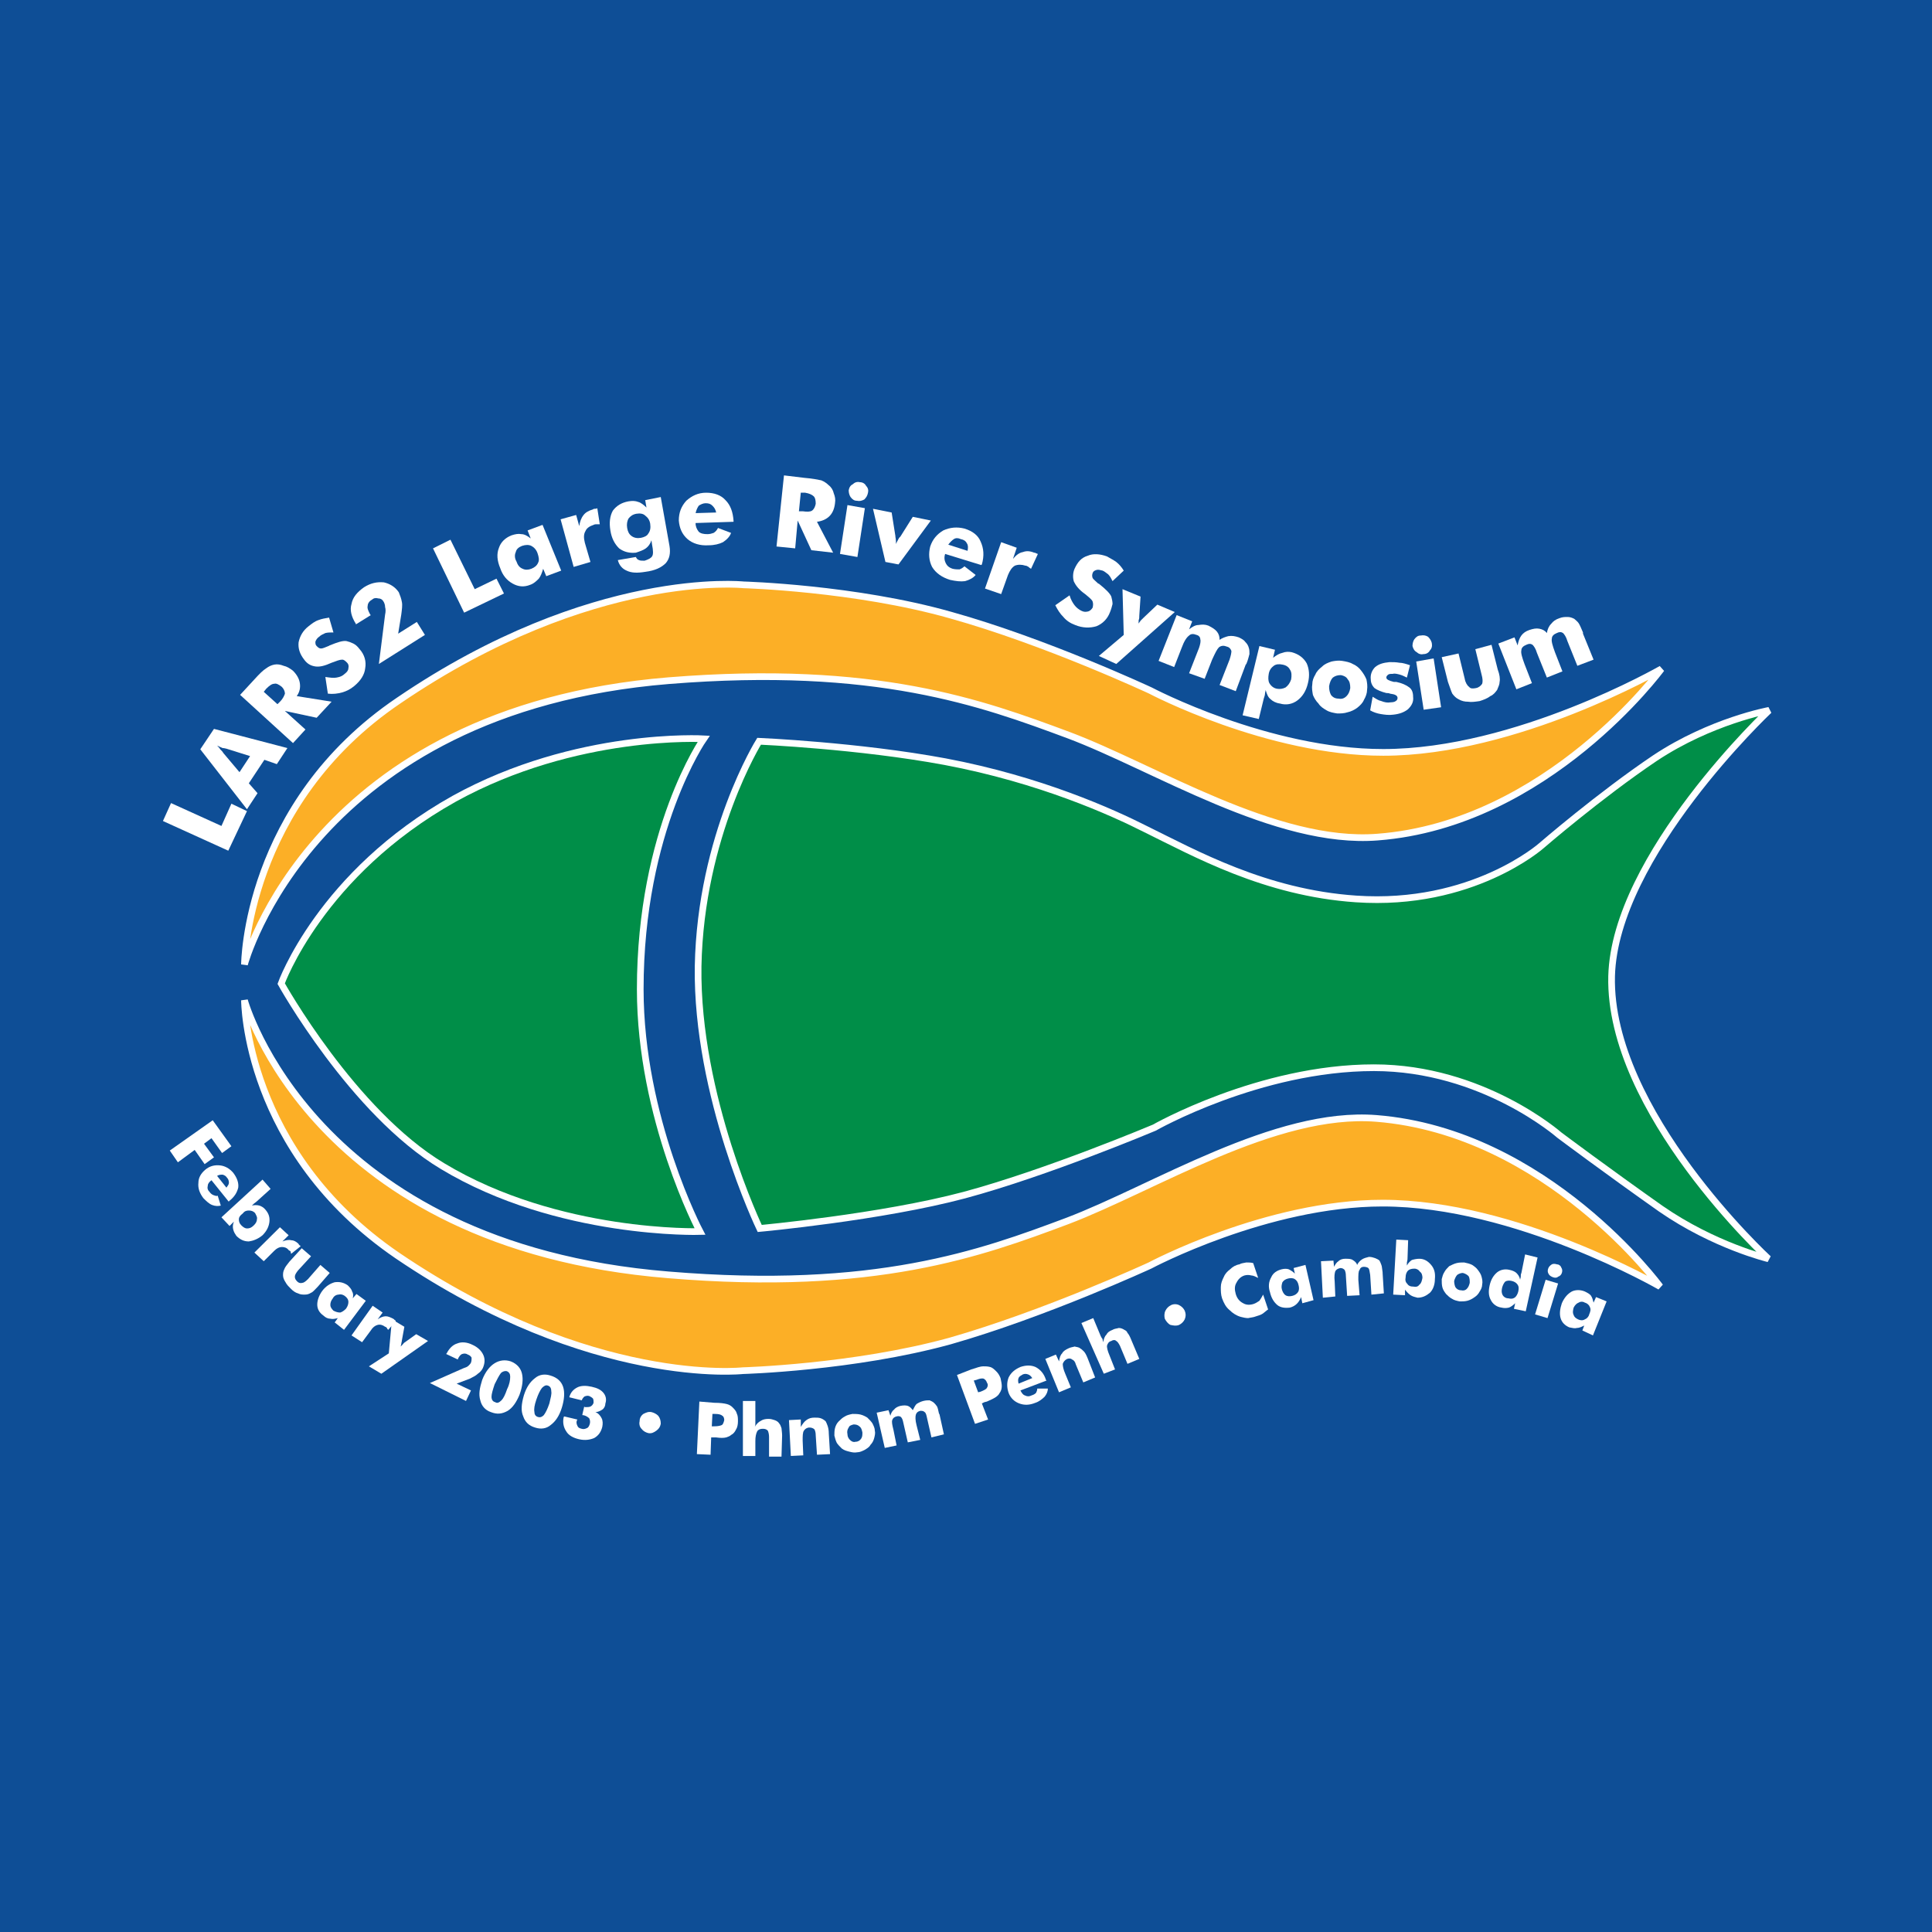 <?xml version="1.0" encoding="utf-8"?>
<!-- Generator: Adobe Illustrator 13.0.0, SVG Export Plug-In . SVG Version: 6.00 Build 14948)  -->
<!DOCTYPE svg PUBLIC "-//W3C//DTD SVG 1.0//EN" "http://www.w3.org/TR/2001/REC-SVG-20010904/DTD/svg10.dtd">
<svg version="1.0" id="Layer_1" xmlns="http://www.w3.org/2000/svg" xmlns:xlink="http://www.w3.org/1999/xlink" x="0px" y="0px"
	 width="192.756px" height="192.756px" viewBox="0 0 192.756 192.756" enable-background="new 0 0 192.756 192.756"
	 xml:space="preserve">
<g>
	<polygon fill-rule="evenodd" clip-rule="evenodd" fill="#0E4E96" points="0,0 192.756,0 192.756,192.756 0,192.756 0,0 	"/>
	
		<path fill-rule="evenodd" clip-rule="evenodd" fill="#FCAF26" stroke="#FFFFFF" stroke-width="0.667" stroke-miterlimit="2.613" d="
		M24.391,99.802c0,0,0,15.051,15.273,25.476c19.37,13.139,34.457,11.474,34.457,11.474s11.051-0.309,20.674-2.961
		c9.499-2.715,19.929-7.526,19.929-7.526s11.673-6.229,23.22-6.229c13.287,0,27.69,8.327,27.69,8.327s-11.3-15.421-28.312-16.778
		c-10.119-0.802-22.226,6.971-30.855,10.24c-8.567,3.207-19.122,7.093-39.796,5.366C31.096,124.29,24.391,99.802,24.391,99.802
		L24.391,99.802z"/>
	
		<path fill-rule="evenodd" clip-rule="evenodd" fill="#FCAF26" stroke="#FFFFFF" stroke-width="0.667" stroke-miterlimit="2.613" d="
		M24.391,96.224c0,0,0.062-15.976,15.397-26.339c19.309-13.139,34.395-11.535,34.395-11.535s11.113,0.309,20.674,3.022
		c9.499,2.652,19.929,7.526,19.929,7.526s11.672,6.168,23.22,6.168c13.286,0,27.752-8.328,27.752-8.328
		s-11.361,15.483-28.311,16.778c-10.182,0.802-22.289-6.971-30.856-10.178c-8.63-3.208-19.184-7.094-39.858-5.429
		C31.158,70.81,24.391,96.224,24.391,96.224L24.391,96.224z"/>
	<path fill-rule="evenodd" clip-rule="evenodd" fill="#008E48" d="M28.054,98.136c0,0,3.911-10.98,17.26-18.444
		c12.168-6.723,24.896-5.983,24.896-5.983s-6.333,9.068-6.333,24.983c0,12.892,5.96,24.18,5.96,24.18s-14.155,0.433-25.703-6.538
		C35.193,110.967,27.992,98.136,28.054,98.136L28.054,98.136z"/>
	<path fill="none" stroke="#FFFFFF" stroke-width="0.667" stroke-miterlimit="2.613" d="M28.054,98.136
		c0,0,3.911-10.98,17.26-18.444c12.168-6.723,24.896-5.983,24.896-5.983s-6.333,9.068-6.333,24.983c0,12.892,5.96,24.18,5.96,24.18
		s-14.155,0.433-25.703-6.538C35.193,110.967,28.054,98.136,28.054,98.136L28.054,98.136z"/>
	
		<path fill-rule="evenodd" clip-rule="evenodd" fill="#008E48" stroke="#FFFFFF" stroke-width="0.667" stroke-miterlimit="2.613" d="
		M75.735,73.956c0,0-5.836,9.376-6.084,22.453c-0.187,12.954,6.146,26.154,6.146,26.154s12.106-1.11,20.426-3.33
		c8.257-2.221,18.936-6.724,18.936-6.724s10.492-5.983,21.916-5.983c10.865,0,18.502,6.724,18.502,6.724s4.78,3.577,10.119,7.34
		c5.34,3.701,10.741,4.997,10.741,4.997s-15.956-14.681-15.646-28.19c0.311-12.028,15.707-26.524,15.707-26.524
		s-5.773,1.049-11.361,4.75c-5.588,3.763-11.361,8.759-11.361,8.759s-6.892,6.106-18.501,5.305
		c-9.064-0.617-16.08-4.565-20.985-6.97c-3.29-1.666-10.492-4.935-19.991-6.724C85.668,74.387,75.735,73.956,75.735,73.956
		L75.735,73.956z"/>
	<polygon fill-rule="evenodd" clip-rule="evenodd" fill="#FFFFFF" points="24.639,80.926 23.087,80.186 22.094,82.406 
		17.064,80.124 16.257,81.913 22.776,84.874 24.639,80.926 	"/>
	<path fill-rule="evenodd" clip-rule="evenodd" fill="#FFFFFF" d="M22.28,75.127c-0.062-0.124-0.186-0.247-0.311-0.37
		c-0.062-0.124-0.186-0.247-0.31-0.37c0.248,0.124,0.435,0.185,0.559,0.247c0.186,0,0.31,0.062,0.373,0.062l2.359,0.74l-1.055,1.604
		L22.28,75.127L22.28,75.127z M25.694,79.137l-0.869-0.987l1.552-2.344l1.242,0.432l1.055-1.604l-7.326-1.912l-1.366,2.036
		l4.657,5.983L25.694,79.137L25.694,79.137z"/>
	<path fill-rule="evenodd" clip-rule="evenodd" fill="#FFFFFF" d="M30.475,72.783l-2.049-1.85l3.167,0.678l1.49-1.604l-3.477-0.555
		c0.31-0.432,0.373-0.864,0.31-1.295c-0.062-0.432-0.31-0.864-0.683-1.234c-0.31-0.247-0.621-0.432-0.931-0.494
		c-0.31-0.123-0.621-0.185-0.931-0.123c-0.31,0.062-0.559,0.185-0.807,0.37c-0.311,0.185-0.683,0.555-1.242,1.172l-1.366,1.48
		l5.277,4.812L30.475,72.783L30.475,72.783z M26.315,69.021l0.249-0.308c0.311-0.309,0.559-0.494,0.807-0.494
		c0.186-0.062,0.435,0.062,0.745,0.309c0.186,0.185,0.311,0.432,0.311,0.679c-0.062,0.185-0.187,0.493-0.497,0.802l-0.249,0.247
		L26.315,69.021L26.315,69.021z"/>
	<path fill-rule="evenodd" clip-rule="evenodd" fill="#FFFFFF" d="M32.71,69.206c0.497,0.062,0.993,0,1.428-0.124
		s0.807-0.309,1.18-0.617c0.683-0.555,1.055-1.172,1.117-1.789c0.124-0.679-0.062-1.357-0.559-1.912
		c-0.187-0.247-0.373-0.432-0.621-0.556c-0.248-0.123-0.435-0.185-0.683-0.247c-0.372-0.062-0.931,0.124-1.676,0.432
		c-0.062,0-0.062,0.062-0.125,0.062c-0.31,0.124-0.559,0.247-0.745,0.247c-0.186,0-0.31-0.123-0.434-0.247
		c-0.125-0.124-0.125-0.247-0.125-0.432c0.062-0.185,0.186-0.37,0.373-0.493c0.186-0.185,0.373-0.247,0.621-0.37
		c0.248-0.062,0.496-0.062,0.807-0.062l-0.434-1.48c-0.373,0.062-0.746,0.123-1.056,0.247c-0.373,0.123-0.683,0.37-0.994,0.617
		c-0.559,0.432-0.869,0.987-0.993,1.604c-0.062,0.617,0.124,1.172,0.559,1.727c0.311,0.432,0.683,0.617,1.118,0.679
		c0.435,0.062,0.931-0.062,1.614-0.37c0.497-0.185,0.807-0.309,1.055-0.309c0.187,0,0.311,0.124,0.497,0.309
		c0.124,0.123,0.186,0.308,0.124,0.555c0,0.185-0.124,0.37-0.373,0.555c-0.186,0.185-0.435,0.308-0.807,0.37
		c-0.311,0.062-0.683,0-1.117-0.062L32.71,69.206L32.71,69.206z"/>
	<path fill-rule="evenodd" clip-rule="evenodd" fill="#FFFFFF" d="M41.588,62.05l-1.863,1.172l0.311-1.912
		c0.062-0.493,0.124-0.925,0.062-1.234c-0.062-0.37-0.187-0.678-0.311-0.987c-0.373-0.555-0.931-0.864-1.49-0.987
		c-0.683-0.062-1.304,0.062-1.986,0.494c-0.683,0.493-1.118,0.987-1.242,1.665c-0.187,0.617,0,1.295,0.434,1.974v0.062l1.49-0.925
		l-0.062-0.062c-0.186-0.37-0.311-0.617-0.248-0.864c0-0.247,0.186-0.493,0.435-0.617c0.187-0.185,0.435-0.185,0.621-0.123
		c0.249,0,0.435,0.123,0.559,0.37c0.062,0.124,0.124,0.309,0.124,0.494c0.062,0.185,0.062,0.493,0,0.74l-0.621,4.935l4.594-2.899
		L41.588,62.05L41.588,62.05z"/>
	<polygon fill-rule="evenodd" clip-rule="evenodd" fill="#FFFFFF" points="50.28,59.213 49.535,57.732 47.362,58.781 44.941,53.846 
		43.202,54.71 46.307,61.125 50.28,59.213 	"/>
	<path fill-rule="evenodd" clip-rule="evenodd" fill="#FFFFFF" d="M53.695,56.128c-0.125,0.309-0.373,0.494-0.683,0.617
		c-0.311,0.124-0.621,0.124-0.869,0c-0.311-0.123-0.497-0.37-0.621-0.74c-0.186-0.309-0.186-0.679-0.062-0.925
		c0.062-0.309,0.311-0.494,0.621-0.617c0.372-0.123,0.683-0.123,0.931,0c0.248,0.124,0.497,0.37,0.621,0.74
		C53.757,55.573,53.819,55.882,53.695,56.128L53.695,56.128L53.695,56.128z M52.639,52.921l0.31,0.802
		c-0.31-0.246-0.621-0.431-0.931-0.431c-0.311-0.062-0.621,0-0.994,0.123c-0.621,0.247-1.055,0.678-1.242,1.233
		c-0.249,0.617-0.186,1.295,0.125,2.036c0.248,0.74,0.683,1.234,1.242,1.542c0.559,0.309,1.117,0.371,1.738,0.124
		c0.372-0.124,0.621-0.37,0.869-0.617c0.186-0.247,0.311-0.555,0.435-0.987l0.311,0.741l1.49-0.556l-1.862-4.564L52.639,52.921
		L52.639,52.921z"/>
	<path fill-rule="evenodd" clip-rule="evenodd" fill="#FFFFFF" d="M58.91,56.067l-0.559-1.912c-0.124-0.494-0.124-0.863,0.062-1.172
		c0.125-0.308,0.435-0.493,0.807-0.616c0.124-0.062,0.186-0.062,0.311-0.062c0.062,0,0.186,0,0.31,0L59.592,50.7
		c-0.062,0.062-0.186,0.062-0.248,0.062s-0.124,0-0.186,0.062c-0.435,0.124-0.745,0.309-0.931,0.555
		c-0.249,0.308-0.373,0.679-0.435,1.11l-0.31-1.11l-1.552,0.432l1.304,4.75L58.91,56.067L58.91,56.067z"/>
	<path fill-rule="evenodd" clip-rule="evenodd" fill="#FFFFFF" d="M64.684,53.229c-0.124,0.247-0.435,0.37-0.745,0.432
		c-0.373,0.062-0.683,0-0.932-0.185c-0.249-0.185-0.373-0.432-0.435-0.802s0-0.678,0.124-0.925c0.187-0.247,0.435-0.432,0.807-0.494
		c0.373-0.062,0.683,0,0.869,0.185c0.249,0.185,0.435,0.432,0.497,0.802C64.932,52.674,64.87,52.982,64.684,53.229L64.684,53.229
		L64.684,53.229z M64.373,49.898l0.125,0.74c-0.249-0.247-0.559-0.494-0.807-0.555c-0.311-0.124-0.621-0.124-0.994-0.062
		c-0.683,0.123-1.18,0.432-1.552,0.925c-0.31,0.555-0.372,1.234-0.248,1.974c0.124,0.802,0.435,1.357,0.869,1.789
		c0.497,0.37,1.056,0.493,1.676,0.432c0.373-0.124,0.745-0.247,0.993-0.432c0.249-0.185,0.435-0.432,0.559-0.802l0.062,0.432
		c0.125,0.617,0.125,0.987,0,1.172c-0.124,0.185-0.373,0.309-0.745,0.432c-0.249,0-0.435,0-0.559-0.062
		c-0.187-0.062-0.249-0.185-0.311-0.309l-1.8,0.309c0.124,0.494,0.435,0.863,0.869,1.048c0.497,0.247,1.118,0.247,1.862,0.124
		c0.994-0.124,1.614-0.432,2.049-0.863c0.373-0.432,0.497-0.987,0.373-1.728l-0.87-4.873L64.373,49.898L64.373,49.898z"/>
	<path fill-rule="evenodd" clip-rule="evenodd" fill="#FFFFFF" d="M69.402,51.194c0.062-0.309,0.187-0.555,0.311-0.74
		c0.186-0.124,0.435-0.247,0.683-0.247c0.31,0,0.497,0.062,0.683,0.247c0.186,0.185,0.31,0.37,0.373,0.679L69.402,51.194
		L69.402,51.194z M73.189,51.996c-0.062-0.926-0.311-1.604-0.808-2.098c-0.434-0.494-1.117-0.74-1.924-0.74
		s-1.428,0.308-1.987,0.802c-0.497,0.555-0.745,1.172-0.745,1.974c0.062,0.74,0.31,1.357,0.869,1.851
		c0.497,0.432,1.241,0.678,2.11,0.617c0.559,0,1.056-0.124,1.428-0.309c0.373-0.247,0.683-0.555,0.807-0.925l-1.304-0.493
		c-0.124,0.247-0.249,0.37-0.435,0.493c-0.187,0.062-0.373,0.124-0.621,0.124c-0.373,0-0.684-0.062-0.87-0.247
		c-0.186-0.247-0.311-0.494-0.311-0.863l3.788-0.124V51.996L73.189,51.996z"/>
	<path fill-rule="evenodd" clip-rule="evenodd" fill="#FFFFFF" d="M79.335,54.71l0.249-2.776l1.366,2.961l2.173,0.247l-1.614-3.084
		c0.497-0.062,0.931-0.247,1.241-0.556c0.311-0.308,0.497-0.74,0.559-1.295c0.062-0.37,0-0.679-0.124-0.987
		c-0.062-0.308-0.249-0.617-0.497-0.802c-0.187-0.185-0.435-0.37-0.745-0.494c-0.311-0.062-0.869-0.185-1.676-0.247l-2.049-0.247
		l-0.745,7.094L79.335,54.71L79.335,54.71z M79.894,49.158h0.435c0.373,0.062,0.683,0.185,0.869,0.37
		c0.124,0.123,0.187,0.37,0.187,0.74c-0.062,0.308-0.187,0.555-0.373,0.679c-0.186,0.123-0.497,0.123-0.931,0.062h-0.373
		L79.894,49.158L79.894,49.158z"/>
	<path fill-rule="evenodd" clip-rule="evenodd" fill="#FFFFFF" d="M84.861,49.59c0.186,0.247,0.373,0.37,0.621,0.37
		c0.311,0.062,0.497,0,0.745-0.123c0.186-0.186,0.311-0.371,0.373-0.679c0.062-0.247,0-0.494-0.187-0.679
		c-0.124-0.247-0.372-0.37-0.621-0.37c-0.249-0.062-0.497,0-0.683,0.185c-0.249,0.124-0.373,0.309-0.435,0.617
		C84.675,49.158,84.737,49.405,84.861,49.59L84.861,49.59L84.861,49.59z M85.544,55.573l0.745-4.873l-1.738-0.308l-0.745,4.873
		L85.544,55.573L85.544,55.573z"/>
	<path fill-rule="evenodd" clip-rule="evenodd" fill="#FFFFFF" d="M89.642,56.313l3.229-4.379l-1.801-0.37l-1.241,1.974
		c-0.062,0.062-0.062,0.062-0.125,0.123c-0.124,0.247-0.248,0.432-0.31,0.617c0-0.185,0-0.432-0.062-0.74c0-0.062,0-0.062,0-0.062
		l-0.372-2.344l-1.862-0.371l1.241,5.305L89.642,56.313L89.642,56.313z"/>
	<path fill-rule="evenodd" clip-rule="evenodd" fill="#FFFFFF" d="M94.608,54.34c0.187-0.247,0.373-0.432,0.559-0.555
		c0.186-0.124,0.434-0.124,0.683,0c0.311,0.062,0.497,0.185,0.621,0.432c0.125,0.185,0.125,0.432,0.062,0.74L94.608,54.34
		L94.608,54.34z M97.961,56.313c0.248-0.863,0.187-1.604-0.124-2.282c-0.248-0.617-0.807-1.049-1.614-1.295
		c-0.745-0.185-1.428-0.124-2.111,0.185c-0.621,0.371-1.056,0.864-1.304,1.604c-0.187,0.74-0.125,1.418,0.186,2.036
		c0.373,0.617,0.994,1.048,1.801,1.295c0.559,0.124,1.055,0.185,1.49,0.124c0.434-0.124,0.807-0.308,1.055-0.617l-1.117-0.864
		c-0.124,0.124-0.311,0.247-0.497,0.309c-0.187,0-0.435,0-0.683-0.062c-0.373-0.123-0.559-0.308-0.683-0.555
		c-0.124-0.247-0.187-0.556-0.062-0.925l3.601,1.11L97.961,56.313L97.961,56.313z"/>
	<path fill-rule="evenodd" clip-rule="evenodd" fill="#FFFFFF" d="M99.886,59.274l0.683-1.912c0.187-0.432,0.373-0.74,0.684-0.925
		c0.31-0.124,0.683-0.124,1.056,0c0.123,0,0.186,0.062,0.31,0.124c0.062,0.062,0.124,0.123,0.249,0.185l0.683-1.48
		c-0.062,0-0.124-0.062-0.187-0.062c-0.062-0.062-0.124-0.062-0.187-0.062c-0.435-0.185-0.807-0.185-1.117-0.062
		c-0.372,0.062-0.683,0.308-0.993,0.678l0.373-1.11l-1.553-0.555l-1.614,4.626L99.886,59.274L99.886,59.274z"/>
	<path fill-rule="evenodd" clip-rule="evenodd" fill="#FFFFFF" d="M105.287,60.385c0.248,0.493,0.497,0.864,0.807,1.172
		c0.311,0.37,0.684,0.617,1.18,0.802c0.745,0.308,1.49,0.308,2.111,0.123c0.621-0.247,1.117-0.74,1.365-1.418
		c0.125-0.308,0.187-0.555,0.249-0.802c0-0.247-0.062-0.493-0.124-0.74c-0.125-0.309-0.559-0.741-1.18-1.234
		c-0.062-0.062-0.062-0.062-0.124-0.062c-0.249-0.247-0.497-0.432-0.559-0.555c-0.062-0.185-0.062-0.309,0-0.494
		c0.062-0.185,0.186-0.247,0.372-0.309s0.372,0,0.621,0.062c0.186,0.062,0.372,0.247,0.559,0.371
		c0.186,0.185,0.311,0.432,0.435,0.678l1.117-1.049c-0.186-0.308-0.435-0.617-0.745-0.863c-0.248-0.185-0.621-0.37-0.931-0.555
		c-0.684-0.247-1.366-0.309-1.925-0.062c-0.621,0.185-0.993,0.617-1.304,1.295c-0.187,0.432-0.187,0.926-0.062,1.295
		c0.186,0.371,0.496,0.802,1.117,1.234c0.372,0.309,0.683,0.555,0.745,0.74c0.062,0.185,0.062,0.37,0,0.617
		c-0.125,0.185-0.249,0.308-0.435,0.37c-0.249,0.062-0.436,0.062-0.684-0.062c-0.248-0.123-0.496-0.308-0.683-0.555
		c-0.187-0.247-0.373-0.555-0.497-0.987L105.287,60.385L105.287,60.385z"/>
	<path fill-rule="evenodd" clip-rule="evenodd" fill="#FFFFFF" d="M111.371,66.245l5.836-5.181l-1.738-0.74l-1.365,1.295
		c-0.124,0.123-0.249,0.247-0.311,0.308c-0.062,0.124-0.187,0.247-0.249,0.309c0.062-0.062,0.062-0.185,0.062-0.37
		c0.062-0.124,0.062-0.247,0.062-0.432l0.125-1.912l-1.801-0.741l0.124,4.565l-2.483,2.097L111.371,66.245L111.371,66.245z"/>
	<path fill-rule="evenodd" clip-rule="evenodd" fill="#FFFFFF" d="M123.292,68.959l0.993-2.652l0.062-0.062
		c0.187-0.432,0.249-0.802,0.311-0.987c0-0.247,0-0.432-0.062-0.617c-0.062-0.247-0.187-0.432-0.373-0.617
		c-0.124-0.185-0.372-0.308-0.62-0.432c-0.373-0.123-0.684-0.185-1.056-0.123c-0.248,0.062-0.621,0.185-0.869,0.37
		c0-0.309-0.062-0.555-0.248-0.802c-0.187-0.247-0.497-0.432-0.87-0.617c-0.311-0.124-0.621-0.124-0.993-0.062
		c-0.311,0-0.621,0.185-0.931,0.432l0.31-0.802l-1.552-0.617l-1.801,4.565l1.553,0.617l0.745-1.912
		c0.248-0.679,0.496-1.049,0.745-1.234c0.186-0.185,0.435-0.185,0.744-0.062c0.249,0.062,0.373,0.247,0.373,0.432
		c0.062,0.185,0,0.494-0.124,0.864l-0.993,2.529l1.552,0.555l0.745-1.912c0.311-0.679,0.497-1.048,0.683-1.233
		c0.248-0.185,0.497-0.185,0.807-0.062c0.249,0.062,0.373,0.247,0.436,0.432c0,0.185-0.062,0.493-0.187,0.863l-0.993,2.529
		L123.292,68.959L123.292,68.959z"/>
	<path fill-rule="evenodd" clip-rule="evenodd" fill="#FFFFFF" d="M127.079,66.43c0.248-0.185,0.559-0.185,0.869-0.123
		c0.372,0.062,0.621,0.247,0.745,0.494c0.186,0.247,0.186,0.617,0.124,0.987c-0.124,0.37-0.311,0.617-0.559,0.802
		c-0.248,0.124-0.56,0.185-0.869,0.124c-0.311-0.062-0.56-0.247-0.745-0.555c-0.124-0.247-0.124-0.555-0.062-0.925
		C126.645,66.862,126.83,66.615,127.079,66.43L127.079,66.43L127.079,66.43z M125.589,71.735l0.497-2.036
		c0.062-0.185,0.124-0.37,0.124-0.493c0-0.124,0.062-0.247,0.062-0.371c0.125,0.432,0.249,0.74,0.497,0.925
		c0.187,0.185,0.496,0.37,0.931,0.432c0.621,0.185,1.242,0.062,1.739-0.309c0.496-0.37,0.869-0.925,1.055-1.727
		c0.187-0.74,0.125-1.419-0.124-1.974c-0.311-0.555-0.807-0.925-1.49-1.11c-0.31-0.062-0.62-0.062-0.931,0.062
		c-0.311,0.062-0.621,0.247-0.932,0.494l0.187-0.802l-1.553-0.37l-1.676,6.909L125.589,71.735L125.589,71.735z"/>
	<path fill-rule="evenodd" clip-rule="evenodd" fill="#FFFFFF" d="M134.343,69.453c-0.248,0.247-0.497,0.308-0.808,0.247
		c-0.31,0-0.559-0.124-0.744-0.37c-0.125-0.247-0.187-0.494-0.187-0.864c0.062-0.37,0.187-0.678,0.372-0.863
		c0.249-0.185,0.497-0.247,0.808-0.247c0.311,0.062,0.559,0.185,0.683,0.432c0.187,0.185,0.249,0.493,0.249,0.863
		C134.653,69.021,134.529,69.268,134.343,69.453L134.343,69.453L134.343,69.453z M136.33,67.787
		c-0.125-0.309-0.311-0.617-0.56-0.925c-0.187-0.247-0.496-0.494-0.807-0.617c-0.311-0.185-0.684-0.247-1.056-0.308
		c-0.373-0.062-0.745,0-1.056,0.062c-0.372,0.124-0.683,0.247-0.931,0.494c-0.311,0.247-0.56,0.494-0.684,0.802
		c-0.187,0.309-0.31,0.617-0.31,0.987c-0.062,0.37,0,0.679,0.062,1.049c0.124,0.309,0.311,0.617,0.559,0.864
		c0.187,0.308,0.497,0.493,0.808,0.678c0.31,0.185,0.683,0.247,1.055,0.309c0.373,0,0.684,0,1.056-0.124
		c0.311-0.062,0.684-0.247,0.932-0.432c0.311-0.247,0.559-0.494,0.683-0.802c0.187-0.309,0.311-0.678,0.311-0.987
		C136.453,68.465,136.392,68.096,136.33,67.787L136.33,67.787L136.33,67.787z"/>
	<path fill-rule="evenodd" clip-rule="evenodd" fill="#FFFFFF" d="M137.758,71.241c0.372,0.062,0.807,0.124,1.241,0.062
		c0.621-0.062,1.118-0.247,1.49-0.555c0.372-0.37,0.559-0.74,0.497-1.234c0-0.432-0.125-0.74-0.373-0.925
		c-0.311-0.247-0.745-0.432-1.304-0.555c-0.062,0-0.187,0-0.248,0c-0.497-0.124-0.745-0.247-0.745-0.432
		c0-0.124,0.062-0.185,0.124-0.247c0.124-0.123,0.248-0.123,0.497-0.123c0.186-0.062,0.434,0,0.683,0.062
		c0.248,0.062,0.497,0.185,0.745,0.309l0.311-1.234c-0.373-0.124-0.745-0.247-1.056-0.247c-0.311-0.062-0.683-0.062-0.993-0.062
		c-0.621,0.062-1.056,0.185-1.428,0.493c-0.311,0.309-0.497,0.74-0.436,1.234c0,0.309,0.125,0.617,0.373,0.863
		c0.248,0.185,0.683,0.37,1.18,0.494c0.124,0,0.248,0,0.372,0.062c0.497,0.062,0.745,0.185,0.745,0.432
		c0,0.123-0.062,0.247-0.187,0.308c-0.062,0.062-0.248,0.124-0.496,0.124c-0.311,0.062-0.621,0-0.932-0.124
		c-0.311-0.062-0.559-0.247-0.869-0.432l-0.248,1.357C137.013,71.056,137.385,71.18,137.758,71.241L137.758,71.241L137.758,71.241z"
		/>
	<path fill-rule="evenodd" clip-rule="evenodd" fill="#FFFFFF" d="M141.358,65.073c0.187,0.185,0.435,0.247,0.683,0.185
		c0.248,0,0.497-0.124,0.621-0.37c0.187-0.185,0.248-0.432,0.187-0.74c-0.062-0.247-0.187-0.432-0.373-0.617
		c-0.187-0.124-0.435-0.185-0.744-0.124c-0.249,0-0.436,0.124-0.621,0.37c-0.124,0.185-0.187,0.432-0.187,0.679
		C140.986,64.703,141.11,64.95,141.358,65.073L141.358,65.073L141.358,65.073z M143.779,70.563l-0.745-4.873l-1.738,0.308
		l0.745,4.812L143.779,70.563L143.779,70.563z"/>
	<path fill-rule="evenodd" clip-rule="evenodd" fill="#FFFFFF" d="M147.194,64.765l0.621,2.529c0.124,0.432,0.124,0.741,0.062,0.925
		c-0.124,0.185-0.311,0.37-0.62,0.432c-0.311,0.062-0.56,0.062-0.684-0.123c-0.186-0.124-0.372-0.432-0.435-0.802l-0.62-2.529
		l-1.677,0.37l0.621,2.468c0.186,0.493,0.311,0.925,0.435,1.172c0.186,0.247,0.372,0.432,0.621,0.555
		c0.31,0.185,0.62,0.247,0.931,0.247c0.373,0.062,0.745,0,1.18-0.062c0.372-0.123,0.745-0.247,1.056-0.493
		c0.311-0.124,0.497-0.37,0.683-0.617c0.124-0.308,0.248-0.555,0.248-0.801c0.062-0.309,0-0.741-0.186-1.234l-0.621-2.468
		L147.194,64.765L147.194,64.765z"/>
	<path fill-rule="evenodd" clip-rule="evenodd" fill="#FFFFFF" d="M158.99,65.813l-1.055-2.591v-0.124
		c-0.187-0.432-0.311-0.74-0.435-0.925c-0.125-0.186-0.311-0.309-0.436-0.432c-0.248-0.123-0.434-0.185-0.683-0.185
		c-0.248,0-0.496,0-0.807,0.124c-0.373,0.123-0.621,0.308-0.808,0.555c-0.248,0.247-0.372,0.555-0.435,0.925
		c-0.187-0.247-0.435-0.37-0.745-0.432c-0.311-0.062-0.621,0-0.993,0.123c-0.372,0.124-0.621,0.309-0.807,0.555
		c-0.187,0.247-0.311,0.617-0.373,0.987l-0.311-0.802l-1.614,0.617l1.801,4.565l1.552-0.617l-0.744-1.913
		c-0.249-0.678-0.373-1.11-0.311-1.357c0-0.247,0.186-0.432,0.496-0.555c0.248-0.124,0.435-0.124,0.621,0
		c0.124,0.124,0.311,0.37,0.435,0.802l0.993,2.468l1.553-0.617l-0.746-1.913c-0.248-0.678-0.372-1.11-0.31-1.357
		c0-0.247,0.187-0.432,0.496-0.555c0.249-0.124,0.435-0.124,0.621,0c0.124,0.124,0.311,0.37,0.435,0.802l0.993,2.467L158.99,65.813
		L158.99,65.813z"/>
	<polygon fill-rule="evenodd" clip-rule="evenodd" fill="#FFFFFF" points="17.748,115.963 19.424,114.729 20.417,116.147 
		21.349,115.469 20.355,114.112 21.1,113.557 22.156,115.037 23.087,114.359 21.224,111.769 16.94,114.791 17.748,115.963 	"/>
	<path fill-rule="evenodd" clip-rule="evenodd" fill="#FFFFFF" d="M21.659,117.319c0.186-0.123,0.372-0.123,0.559-0.123
		c0.186,0.062,0.31,0.123,0.435,0.309c0.124,0.123,0.186,0.309,0.186,0.494c0,0.185-0.124,0.308-0.248,0.493L21.659,117.319
		L21.659,117.319z M22.838,119.849c0.559-0.432,0.807-0.863,0.931-1.356c0.062-0.493-0.124-0.987-0.496-1.48
		c-0.373-0.433-0.808-0.679-1.304-0.74c-0.559-0.062-1.056,0.062-1.49,0.432c-0.435,0.37-0.683,0.802-0.683,1.296
		c-0.062,0.555,0.124,1.048,0.497,1.541c0.311,0.309,0.559,0.556,0.869,0.679c0.311,0.124,0.621,0.124,0.869,0.062l-0.31-0.987
		c-0.125,0.062-0.249,0-0.435-0.062c-0.125-0.062-0.249-0.123-0.373-0.309c-0.186-0.186-0.248-0.37-0.186-0.617
		c0-0.185,0.124-0.37,0.373-0.555l1.738,2.158V119.849L22.838,119.849z"/>
	<path fill-rule="evenodd" clip-rule="evenodd" fill="#FFFFFF" d="M24.825,120.774c0.249,0,0.435,0.062,0.621,0.246
		c0.125,0.247,0.249,0.432,0.187,0.617c0,0.247-0.124,0.432-0.311,0.617c-0.248,0.246-0.435,0.308-0.683,0.308
		c-0.187,0-0.373-0.123-0.559-0.308c-0.186-0.186-0.249-0.37-0.249-0.617c0-0.186,0.125-0.37,0.373-0.555
		C24.391,120.836,24.577,120.774,24.825,120.774L24.825,120.774L24.825,120.774z M22.094,121.452l0.807,0.864l0.435-0.432
		c-0.125,0.309-0.125,0.555-0.062,0.802c0.062,0.247,0.186,0.432,0.31,0.617c0.373,0.369,0.745,0.555,1.242,0.555
		c0.435-0.062,0.931-0.247,1.366-0.617c0.434-0.432,0.621-0.863,0.683-1.295c0.062-0.494-0.062-0.863-0.373-1.233
		c-0.187-0.247-0.435-0.37-0.621-0.432c-0.249-0.062-0.497-0.062-0.745,0c0.062-0.062,0.124-0.124,0.186-0.186
		s0.187-0.123,0.311-0.247l1.366-1.233l-0.807-0.926L22.094,121.452L22.094,121.452z"/>
	<path fill-rule="evenodd" clip-rule="evenodd" fill="#FFFFFF" d="M26.315,125.832l1.056-1.049c0.249-0.246,0.497-0.369,0.745-0.369
		s0.497,0.062,0.683,0.308c0.062,0.062,0.124,0.062,0.186,0.124c0,0.062,0.062,0.185,0.062,0.246l0.931-0.74
		c0-0.062-0.062-0.123-0.125-0.123c0-0.062-0.062-0.062-0.062-0.123c-0.249-0.247-0.497-0.37-0.745-0.37
		c-0.249-0.062-0.559,0-0.87,0.123l0.621-0.617l-0.869-0.802l-2.546,2.529L26.315,125.832L26.315,125.832z"/>
	<path fill-rule="evenodd" clip-rule="evenodd" fill="#FFFFFF" d="M31.965,126.202l-1.242,1.419c-0.248,0.247-0.435,0.37-0.559,0.37
		c-0.186,0.062-0.373,0-0.497-0.123c-0.187-0.186-0.249-0.309-0.249-0.494c0-0.185,0.124-0.37,0.311-0.616l1.304-1.419l-0.932-0.802
		l-1.241,1.356c-0.249,0.309-0.435,0.556-0.497,0.741c-0.125,0.246-0.125,0.432-0.125,0.616c0,0.247,0.125,0.493,0.249,0.679
		c0.124,0.247,0.311,0.432,0.559,0.679c0.186,0.185,0.434,0.37,0.683,0.432c0.249,0.123,0.435,0.123,0.683,0.123
		c0.249,0,0.435-0.062,0.621-0.185c0.186-0.062,0.373-0.309,0.683-0.617l1.18-1.357L31.965,126.202L31.965,126.202z"/>
	<path fill-rule="evenodd" clip-rule="evenodd" fill="#FFFFFF" d="M33.952,130.952c-0.249,0-0.435-0.062-0.683-0.185
		c-0.186-0.186-0.311-0.37-0.311-0.556c0-0.247,0.062-0.432,0.249-0.679c0.125-0.246,0.373-0.37,0.559-0.37
		c0.248-0.062,0.435,0,0.621,0.124c0.249,0.185,0.373,0.37,0.373,0.616c0,0.186-0.062,0.432-0.249,0.679
		C34.324,130.768,34.138,130.891,33.952,130.952L33.952,130.952L33.952,130.952z M35.566,129.102l-0.373,0.432
		c0.062-0.246,0.062-0.493-0.062-0.679c-0.062-0.246-0.249-0.432-0.435-0.616c-0.435-0.309-0.869-0.37-1.304-0.309
		c-0.435,0.123-0.869,0.37-1.242,0.863c-0.311,0.432-0.497,0.926-0.497,1.357s0.187,0.802,0.621,1.11
		c0.187,0.185,0.435,0.309,0.683,0.309c0.249,0.062,0.497,0,0.745-0.062l-0.31,0.432l0.931,0.74l2.173-2.899L35.566,129.102
		L35.566,129.102z"/>
	<path fill-rule="evenodd" clip-rule="evenodd" fill="#FFFFFF" d="M36.125,133.913l0.869-1.172c0.187-0.309,0.435-0.494,0.683-0.556
		s0.497,0,0.745,0.186c0.062,0,0.125,0.062,0.187,0.123c0,0.062,0.062,0.124,0.124,0.186l0.745-0.864
		c0-0.062-0.062-0.123-0.124-0.123c0-0.062-0.062-0.062-0.124-0.123c-0.249-0.124-0.497-0.247-0.745-0.247
		c-0.248,0-0.559,0.123-0.807,0.309l0.497-0.679l-0.994-0.679l-2.111,2.961L36.125,133.913L36.125,133.913z"/>
	<path fill-rule="evenodd" clip-rule="evenodd" fill="#FFFFFF" d="M38.049,137.059l4.656-3.269l-1.18-0.679l-1.118,0.802
		c-0.124,0.062-0.186,0.185-0.248,0.247c-0.062,0.062-0.124,0.123-0.187,0.185c0-0.062,0.062-0.185,0.062-0.247
		c0-0.123,0.062-0.246,0.062-0.369l0.248-1.357l-1.241-0.74l-0.311,3.393l-1.987,1.295L38.049,137.059L38.049,137.059z"/>
	<path fill-rule="evenodd" clip-rule="evenodd" fill="#FFFFFF" d="M46.989,138.725l-1.428-0.679l1.304-0.493
		c0.373-0.186,0.621-0.309,0.807-0.494c0.186-0.123,0.373-0.308,0.497-0.555c0.187-0.432,0.249-0.863,0.062-1.296
		c-0.187-0.431-0.559-0.802-1.118-1.048c-0.497-0.247-1.056-0.309-1.49-0.124c-0.435,0.124-0.807,0.494-1.055,0.987l-0.062,0.062
		l1.179,0.556v-0.062c0.125-0.246,0.249-0.432,0.435-0.493c0.187-0.062,0.373-0.062,0.559,0.062
		c0.187,0.062,0.311,0.186,0.373,0.309c0,0.186,0,0.309-0.062,0.493c-0.062,0.124-0.124,0.186-0.248,0.309
		c-0.125,0.124-0.311,0.186-0.497,0.247l-3.353,1.48l3.602,1.789L46.989,138.725L46.989,138.725z"/>
	<path fill-rule="evenodd" clip-rule="evenodd" fill="#FFFFFF" d="M52.081,137.059c-0.125-0.555-0.497-0.986-1.118-1.233
		c-0.559-0.185-1.118-0.123-1.614,0.186c-0.497,0.308-0.932,0.863-1.242,1.665c-0.249,0.802-0.373,1.419-0.186,2.035
		c0.124,0.556,0.497,0.987,1.055,1.173c0.621,0.247,1.118,0.185,1.676-0.124c0.497-0.309,0.869-0.863,1.18-1.604
		C52.143,138.293,52.205,137.614,52.081,137.059L52.081,137.059L52.081,137.059z M49.97,136.997
		c0.186-0.185,0.434-0.246,0.621-0.185c0.249,0.123,0.311,0.308,0.311,0.555c0,0.309-0.062,0.74-0.311,1.234
		c-0.187,0.555-0.373,0.925-0.559,1.109c-0.249,0.247-0.435,0.309-0.621,0.186c-0.248-0.062-0.372-0.247-0.372-0.556
		c0-0.246,0.124-0.678,0.311-1.233C49.597,137.614,49.783,137.244,49.97,136.997L49.97,136.997L49.97,136.997z"/>
	<path fill-rule="evenodd" clip-rule="evenodd" fill="#FFFFFF" d="M56.178,138.354c-0.187-0.556-0.621-0.926-1.242-1.11
		c-0.559-0.186-1.118-0.124-1.552,0.247c-0.497,0.37-0.869,0.925-1.118,1.727c-0.248,0.864-0.311,1.542-0.062,2.098
		c0.186,0.555,0.559,0.926,1.18,1.11c0.559,0.185,1.118,0.123,1.552-0.247c0.497-0.37,0.869-0.925,1.117-1.728
		C56.302,139.649,56.364,138.909,56.178,138.354L56.178,138.354L56.178,138.354z M54.067,138.478
		c0.186-0.185,0.372-0.309,0.559-0.247c0.248,0.062,0.373,0.247,0.373,0.556c0.062,0.309-0.062,0.679-0.187,1.233
		c-0.186,0.556-0.373,0.926-0.559,1.173c-0.186,0.185-0.373,0.246-0.559,0.185c-0.249-0.062-0.373-0.246-0.373-0.493
		c-0.062-0.309,0-0.679,0.186-1.234C53.695,139.095,53.881,138.725,54.067,138.478L54.067,138.478L54.067,138.478z"/>
	<path fill-rule="evenodd" clip-rule="evenodd" fill="#FFFFFF" d="M56.24,141.377c-0.125,0.555,0,1.049,0.248,1.419
		c0.248,0.432,0.745,0.678,1.304,0.802c0.559,0.123,1.056,0.062,1.49-0.124c0.435-0.246,0.683-0.616,0.807-1.11
		c0.062-0.308,0.062-0.616-0.062-0.863c-0.124-0.246-0.311-0.493-0.621-0.616c0.249,0,0.497-0.124,0.683-0.247
		s0.311-0.37,0.311-0.617c0.124-0.37,0.062-0.74-0.187-1.048c-0.248-0.309-0.621-0.494-1.18-0.617
		c-0.558-0.124-1.055-0.124-1.427,0.062c-0.373,0.186-0.684,0.493-0.808,0.987l1.242,0.308c0.062-0.185,0.187-0.308,0.249-0.37
		c0.124-0.062,0.311-0.123,0.497-0.062c0.124,0.062,0.248,0.124,0.373,0.247c0.062,0.123,0.062,0.247,0.062,0.432
		c-0.062,0.186-0.187,0.309-0.311,0.37s-0.31,0.062-0.559,0.062l-0.062-0.062l-0.187,0.803c0,0.062,0,0.062,0.062,0.062
		c0,0,0,0,0.062,0c0.249,0.062,0.434,0.185,0.559,0.308c0.062,0.124,0.124,0.309,0.062,0.556c-0.062,0.186-0.125,0.37-0.31,0.432
		c-0.125,0.062-0.311,0.123-0.497,0.062c-0.249-0.062-0.373-0.123-0.434-0.308c-0.062-0.124-0.125-0.31-0.062-0.494l0.062-0.123
		l-1.304-0.309L56.24,141.377L56.24,141.377z"/>
	<path fill-rule="evenodd" clip-rule="evenodd" fill="#FFFFFF" d="M64,142.549c0.187,0.247,0.435,0.37,0.683,0.432
		c0.311,0.062,0.559-0.062,0.807-0.246c0.249-0.186,0.373-0.371,0.435-0.679c0-0.309-0.062-0.556-0.249-0.802
		c-0.186-0.186-0.434-0.309-0.683-0.37c-0.311-0.062-0.559,0.062-0.807,0.185c-0.248,0.186-0.373,0.432-0.373,0.74
		C63.752,142.056,63.814,142.363,64,142.549L64,142.549L64,142.549z"/>
	<path fill-rule="evenodd" clip-rule="evenodd" fill="#FFFFFF" d="M70.954,143.412h0.249h0.249c0.434,0.062,0.745,0.062,0.993,0
		c0.186-0.062,0.373-0.123,0.497-0.246c0.249-0.124,0.373-0.309,0.497-0.556c0.124-0.185,0.186-0.493,0.186-0.802
		s0-0.555-0.124-0.802c-0.062-0.247-0.249-0.432-0.435-0.617c-0.125-0.123-0.311-0.246-0.559-0.308
		c-0.249-0.062-0.621-0.124-1.242-0.124l-1.49-0.123l-0.248,5.243l1.366,0.062L70.954,143.412L70.954,143.412z M71.079,141.068
		h0.248c0.373,0,0.621,0.062,0.745,0.186c0.124,0.062,0.186,0.246,0.186,0.432c-0.062,0.246-0.124,0.432-0.248,0.493
		c-0.125,0.062-0.373,0.124-0.745,0.124h-0.249L71.079,141.068L71.079,141.068z"/>
	<path fill-rule="evenodd" clip-rule="evenodd" fill="#FFFFFF" d="M75.362,145.263v-1.48c0-0.432,0.062-0.74,0.186-0.986
		c0.125-0.186,0.311-0.247,0.559-0.247c0.249,0,0.373,0.062,0.497,0.186c0.062,0.123,0.124,0.37,0.124,0.616v1.975h1.242
		l0.062-2.098c0-0.309-0.062-0.617-0.062-0.74c-0.062-0.185-0.124-0.37-0.248-0.493c-0.062-0.124-0.249-0.247-0.435-0.309
		c-0.187-0.062-0.373-0.124-0.621-0.124c-0.311,0-0.559,0.062-0.745,0.186c-0.248,0.123-0.435,0.309-0.621,0.616
		c0.062-0.122,0.062-0.185,0.062-0.308c0-0.124,0-0.247,0-0.37v-1.912h-1.242v5.489H75.362L75.362,145.263z"/>
	<path fill-rule="evenodd" clip-rule="evenodd" fill="#FFFFFF" d="M80.143,145.201l-0.062-1.48c0-0.432,0-0.802,0.124-0.986
		c0.125-0.186,0.311-0.309,0.559-0.309c0.186,0,0.373,0.062,0.497,0.185c0.062,0.124,0.125,0.309,0.125,0.617l0.124,1.912
		l1.304-0.062l-0.124-2.036c0-0.37-0.062-0.616-0.125-0.801c-0.062-0.186-0.125-0.31-0.186-0.433
		c-0.124-0.123-0.311-0.247-0.497-0.309c-0.186-0.062-0.372-0.062-0.621-0.062c-0.311,0-0.559,0.062-0.807,0.247
		c-0.186,0.123-0.373,0.37-0.559,0.678v-0.739l-1.179,0.062l0.187,3.577L80.143,145.201L80.143,145.201z"/>
	<path fill-rule="evenodd" clip-rule="evenodd" fill="#FFFFFF" d="M85.917,143.536c-0.124,0.185-0.311,0.309-0.559,0.309
		c-0.186,0.062-0.372,0-0.558-0.186c-0.125-0.123-0.249-0.309-0.249-0.555c-0.062-0.309,0-0.494,0.124-0.679
		c0.062-0.185,0.249-0.247,0.497-0.309c0.248,0,0.434,0.062,0.559,0.186c0.186,0.123,0.248,0.308,0.311,0.616
		C86.041,143.166,86.041,143.351,85.917,143.536L85.917,143.536L85.917,143.536z M87.034,141.994
		c-0.124-0.186-0.311-0.37-0.497-0.556c-0.187-0.123-0.435-0.246-0.683-0.308c-0.249-0.062-0.559-0.062-0.807-0.062
		c-0.311,0.062-0.559,0.124-0.745,0.247c-0.249,0.123-0.435,0.309-0.621,0.493c-0.187,0.186-0.311,0.433-0.373,0.679
		c-0.062,0.247-0.062,0.493-0.062,0.74c0.062,0.246,0.124,0.493,0.248,0.74c0.125,0.185,0.311,0.37,0.497,0.555
		c0.249,0.186,0.497,0.247,0.745,0.309c0.249,0.062,0.497,0.124,0.807,0.062c0.249,0,0.497-0.123,0.745-0.246
		c0.187-0.124,0.435-0.247,0.559-0.494c0.187-0.185,0.311-0.432,0.373-0.679c0.062-0.246,0.125-0.493,0.062-0.739
		C87.282,142.487,87.159,142.241,87.034,141.994L87.034,141.994L87.034,141.994z"/>
	<path fill-rule="evenodd" clip-rule="evenodd" fill="#FFFFFF" d="M94.174,143.104l-0.435-1.974l-0.062-0.124
		c-0.062-0.309-0.125-0.556-0.186-0.679c-0.125-0.185-0.187-0.246-0.311-0.37c-0.125-0.123-0.311-0.185-0.435-0.247
		c-0.187,0-0.373,0-0.621,0.062c-0.248,0.062-0.497,0.185-0.683,0.309c-0.125,0.123-0.249,0.369-0.373,0.616
		c-0.124-0.185-0.31-0.37-0.496-0.432c-0.187-0.062-0.435-0.062-0.745,0c-0.249,0.062-0.497,0.185-0.621,0.37
		c-0.186,0.123-0.311,0.37-0.373,0.617l-0.186-0.556l-1.18,0.247l0.807,3.516l1.18-0.246l-0.311-1.543
		c-0.124-0.493-0.186-0.802-0.124-0.986c0.062-0.186,0.186-0.309,0.435-0.37c0.186-0.062,0.373,0,0.435,0.062
		c0.125,0.123,0.186,0.309,0.248,0.617l0.435,1.912l1.242-0.247l-0.373-1.48c-0.125-0.493-0.125-0.863-0.062-1.048
		c0.062-0.186,0.186-0.31,0.435-0.371c0.186,0,0.31,0,0.434,0.124c0.125,0.062,0.187,0.309,0.249,0.616l0.435,1.912L94.174,143.104
		L94.174,143.104z"/>
	<path fill-rule="evenodd" clip-rule="evenodd" fill="#FFFFFF" d="M97.961,140.02l0.248-0.123l0.249-0.062
		c0.435-0.186,0.683-0.309,0.869-0.432c0.187-0.124,0.31-0.247,0.372-0.37c0.187-0.247,0.248-0.494,0.248-0.74
		c0-0.247-0.062-0.494-0.123-0.802c-0.125-0.309-0.249-0.494-0.435-0.679c-0.187-0.186-0.373-0.37-0.621-0.432
		c-0.249-0.062-0.435-0.062-0.684-0.062c-0.248,0-0.621,0.124-1.179,0.309l-1.428,0.556l1.801,4.873l1.304-0.432L97.961,140.02
		L97.961,140.02z M97.154,137.737l0.248-0.062c0.311-0.123,0.559-0.185,0.745-0.123c0.124,0.062,0.248,0.185,0.311,0.37
		c0.124,0.185,0.124,0.37,0,0.555c-0.062,0.124-0.311,0.247-0.621,0.37l-0.248,0.062L97.154,137.737L97.154,137.737z"/>
	<path fill-rule="evenodd" clip-rule="evenodd" fill="#FFFFFF" d="M101.624,138.046c-0.062-0.247-0.062-0.432,0-0.555
		c0.062-0.186,0.248-0.247,0.435-0.371c0.187-0.062,0.311-0.062,0.497,0c0.186,0.062,0.311,0.186,0.435,0.371L101.624,138.046
		L101.624,138.046z M104.355,137.676c-0.186-0.617-0.559-1.049-1.055-1.295c-0.435-0.186-0.932-0.186-1.49,0
		c-0.559,0.246-0.932,0.555-1.18,1.048c-0.187,0.494-0.187,0.987,0,1.543c0.187,0.493,0.559,0.863,1.056,1.048
		c0.496,0.186,0.993,0.186,1.614-0.062c0.372-0.123,0.683-0.37,0.931-0.617c0.187-0.246,0.311-0.493,0.311-0.802h-1.056
		c0,0.186-0.062,0.309-0.124,0.433c-0.124,0.123-0.248,0.185-0.435,0.246c-0.248,0.123-0.435,0.123-0.683,0
		c-0.187-0.062-0.311-0.246-0.435-0.493l2.607-0.987L104.355,137.676L104.355,137.676z"/>
	<path fill-rule="evenodd" clip-rule="evenodd" fill="#FFFFFF" d="M106.839,138.416l-0.559-1.357
		c-0.187-0.432-0.248-0.74-0.248-0.986c0.062-0.186,0.187-0.37,0.435-0.494c0.187-0.062,0.372-0.062,0.496,0.062
		c0.188,0.062,0.311,0.246,0.373,0.493l0.745,1.789l1.18-0.494l-0.745-1.912c-0.124-0.309-0.248-0.555-0.373-0.679
		c-0.124-0.123-0.248-0.246-0.372-0.308c-0.124-0.124-0.311-0.124-0.559-0.186c-0.187,0.062-0.373,0.062-0.621,0.186
		c-0.248,0.123-0.497,0.247-0.621,0.493c-0.186,0.185-0.248,0.432-0.311,0.802l-0.311-0.679l-1.055,0.432l1.365,3.331
		L106.839,138.416L106.839,138.416z"/>
	<path fill-rule="evenodd" clip-rule="evenodd" fill="#FFFFFF" d="M111.247,136.627l-0.559-1.419
		c-0.187-0.431-0.248-0.74-0.248-0.925c0.062-0.247,0.187-0.432,0.435-0.493c0.186-0.123,0.372-0.123,0.496,0
		c0.125,0.062,0.248,0.246,0.373,0.493l0.745,1.789l1.179-0.494l-0.807-1.911c-0.124-0.31-0.248-0.556-0.372-0.68
		c-0.062-0.185-0.187-0.246-0.311-0.308c-0.187-0.124-0.373-0.186-0.56-0.186c-0.186,0.062-0.434,0.062-0.62,0.186
		c-0.311,0.123-0.497,0.246-0.621,0.493c-0.187,0.185-0.248,0.432-0.311,0.74c0-0.062-0.062-0.185-0.062-0.309
		c-0.062-0.062-0.125-0.185-0.187-0.309l-0.745-1.788l-1.18,0.493l2.235,5.058L111.247,136.627L111.247,136.627z"/>
	<path fill-rule="evenodd" clip-rule="evenodd" fill="#FFFFFF" d="M116.772,132.186c0.311,0.062,0.559,0.124,0.869,0
		c0.249-0.123,0.435-0.308,0.56-0.555c0.124-0.309,0.124-0.556,0-0.863c-0.125-0.247-0.311-0.433-0.56-0.556
		c-0.248-0.123-0.559-0.123-0.807,0s-0.435,0.309-0.559,0.556c-0.124,0.246-0.124,0.555-0.062,0.802
		C116.338,131.815,116.524,132.062,116.772,132.186L116.772,132.186L116.772,132.186z"/>
	<path fill-rule="evenodd" clip-rule="evenodd" fill="#FFFFFF" d="M124.347,125.956c-0.248,0.062-0.496,0.062-0.683,0.185
		c-0.372,0.062-0.683,0.247-0.932,0.494c-0.248,0.185-0.496,0.432-0.62,0.739c-0.187,0.37-0.311,0.679-0.311,1.049
		s0,0.74,0.124,1.11c0.187,0.493,0.373,0.864,0.745,1.172c0.311,0.309,0.683,0.556,1.117,0.679c0.249,0.062,0.497,0.124,0.745,0.124
		c0.248-0.062,0.497-0.062,0.808-0.186c0.187-0.062,0.435-0.123,0.62-0.247c0.187-0.123,0.373-0.308,0.56-0.432l-0.497-1.48
		c-0.124,0.247-0.248,0.432-0.373,0.617c-0.186,0.123-0.372,0.246-0.559,0.309c-0.372,0.123-0.745,0.123-1.055-0.062
		c-0.373-0.185-0.621-0.493-0.745-0.925s-0.124-0.802,0.062-1.11c0.187-0.37,0.435-0.617,0.808-0.74
		c0.248-0.062,0.435-0.062,0.683,0c0.187,0,0.435,0.123,0.684,0.247l-0.497-1.48C124.781,125.956,124.596,125.956,124.347,125.956
		L124.347,125.956L124.347,125.956z"/>
	<path fill-rule="evenodd" clip-rule="evenodd" fill="#FFFFFF" d="M129.5,128.916c-0.124,0.186-0.311,0.309-0.559,0.371
		c-0.248,0.062-0.497,0.062-0.683-0.062c-0.187-0.123-0.311-0.37-0.373-0.616c-0.062-0.247,0-0.494,0.062-0.679
		c0.124-0.186,0.311-0.309,0.559-0.37s0.497-0.062,0.683,0.062c0.187,0.123,0.311,0.309,0.373,0.617
		C129.624,128.484,129.624,128.731,129.5,128.916L129.5,128.916L129.5,128.916z M129.065,126.511l0.124,0.556
		c-0.186-0.186-0.372-0.309-0.62-0.432c-0.187-0.062-0.436-0.062-0.684,0c-0.496,0.123-0.869,0.369-1.056,0.802
		c-0.248,0.432-0.31,0.925-0.124,1.479c0.124,0.556,0.373,0.987,0.745,1.296c0.311,0.247,0.745,0.309,1.242,0.247
		c0.248-0.062,0.496-0.186,0.683-0.37c0.187-0.186,0.311-0.37,0.435-0.679l0.124,0.616l1.117-0.308l-0.807-3.517L129.065,126.511
		L129.065,126.511z"/>
	<path fill-rule="evenodd" clip-rule="evenodd" fill="#FFFFFF" d="M138.068,129.04l-0.125-2.036v-0.062
		c-0.062-0.369-0.062-0.616-0.124-0.74c-0.062-0.185-0.124-0.309-0.186-0.432c-0.125-0.123-0.312-0.185-0.435-0.246
		c-0.187-0.062-0.373-0.124-0.621-0.124c-0.248,0.062-0.497,0.124-0.684,0.247c-0.186,0.123-0.372,0.309-0.496,0.555
		c-0.062-0.246-0.248-0.37-0.435-0.493s-0.435-0.123-0.745-0.123c-0.249,0-0.497,0.062-0.684,0.246
		c-0.186,0.124-0.31,0.309-0.434,0.556l-0.062-0.617l-1.241,0.062l0.186,3.64l1.242-0.123l-0.062-1.48
		c-0.062-0.556,0-0.864,0.062-1.049c0.124-0.185,0.248-0.246,0.496-0.309c0.187,0,0.311,0.062,0.435,0.186
		c0.062,0.123,0.124,0.308,0.124,0.616l0.125,1.975l1.241-0.062l-0.124-1.542c0-0.493,0-0.863,0.124-0.986
		c0.062-0.186,0.187-0.309,0.435-0.309c0.187,0,0.372,0.062,0.435,0.123c0.125,0.124,0.125,0.37,0.187,0.679l0.124,1.974
		L138.068,129.04L138.068,129.04z"/>
	<path fill-rule="evenodd" clip-rule="evenodd" fill="#FFFFFF" d="M140.489,126.758c0.124-0.123,0.372-0.185,0.621-0.185
		c0.248,0,0.435,0.123,0.559,0.308c0.187,0.123,0.248,0.37,0.248,0.617c-0.062,0.309-0.124,0.555-0.311,0.679
		c-0.124,0.185-0.311,0.246-0.62,0.185c-0.249,0-0.436-0.062-0.56-0.247c-0.187-0.185-0.248-0.37-0.187-0.678
		C140.24,127.189,140.303,126.942,140.489,126.758L140.489,126.758L140.489,126.758z M138.999,129.163l1.18,0.062v-0.555
		c0.187,0.246,0.372,0.432,0.559,0.555c0.187,0.124,0.435,0.186,0.684,0.247c0.496,0,0.868-0.185,1.241-0.493
		c0.311-0.309,0.496-0.802,0.496-1.357c0.062-0.617-0.062-1.048-0.372-1.419c-0.311-0.37-0.683-0.616-1.18-0.616
		c-0.248,0-0.559,0.062-0.745,0.123c-0.186,0.123-0.372,0.309-0.496,0.555c0-0.123,0-0.185,0-0.308c0-0.062,0.062-0.186,0.062-0.37
		l0.062-1.851l-1.18-0.062L138.999,129.163L138.999,129.163z"/>
	<path fill-rule="evenodd" clip-rule="evenodd" fill="#FFFFFF" d="M146.325,128.608c-0.124,0.123-0.311,0.185-0.559,0.123
		c-0.248,0-0.435-0.123-0.559-0.309c-0.062-0.123-0.125-0.37-0.125-0.616c0.062-0.247,0.187-0.494,0.311-0.617
		c0.187-0.123,0.373-0.186,0.559-0.186c0.249,0.062,0.436,0.186,0.56,0.309c0.124,0.186,0.124,0.432,0.124,0.679
		C146.573,128.238,146.512,128.423,146.325,128.608L146.325,128.608L146.325,128.608z M147.815,127.374
		c-0.062-0.246-0.187-0.432-0.373-0.678c-0.124-0.186-0.372-0.37-0.559-0.494c-0.248-0.123-0.496-0.185-0.807-0.246
		c-0.249,0-0.497,0-0.745,0.062c-0.249,0.062-0.497,0.185-0.745,0.309c-0.187,0.185-0.373,0.37-0.497,0.616
		c-0.124,0.186-0.186,0.432-0.248,0.679c0,0.309,0,0.556,0.062,0.802c0.062,0.247,0.186,0.432,0.372,0.679
		c0.187,0.186,0.372,0.37,0.621,0.493c0.186,0.124,0.435,0.186,0.745,0.247c0.248,0,0.496,0,0.745-0.062
		c0.248-0.062,0.496-0.186,0.744-0.37c0.187-0.123,0.373-0.309,0.497-0.556c0.124-0.185,0.248-0.432,0.248-0.678
		C147.939,127.868,147.877,127.621,147.815,127.374L147.815,127.374L147.815,127.374z"/>
	<path fill-rule="evenodd" clip-rule="evenodd" fill="#FFFFFF" d="M151.105,129.472c-0.186,0.123-0.372,0.123-0.621,0.062
		c-0.248,0-0.435-0.123-0.559-0.309c-0.124-0.246-0.124-0.432-0.062-0.74c0.062-0.246,0.186-0.493,0.311-0.616
		c0.186-0.124,0.435-0.124,0.683-0.062c0.248,0.062,0.435,0.185,0.559,0.37c0.124,0.185,0.124,0.37,0.062,0.678
		C151.416,129.102,151.292,129.349,151.105,129.472L151.105,129.472L151.105,129.472z M152.161,125.154l-0.372,1.85
		c-0.062,0.124-0.062,0.247-0.062,0.37c0,0.124-0.062,0.186-0.062,0.309c-0.062-0.309-0.186-0.493-0.372-0.679
		c-0.124-0.123-0.372-0.246-0.683-0.308c-0.497-0.123-0.932,0-1.242,0.246c-0.372,0.309-0.621,0.74-0.745,1.296
		c-0.124,0.555-0.124,1.049,0.124,1.48c0.187,0.37,0.56,0.679,1.056,0.74c0.248,0.062,0.497,0.062,0.745,0
		c0.187-0.062,0.435-0.247,0.621-0.433l-0.124,0.556l1.18,0.247l1.179-5.366L152.161,125.154L152.161,125.154z"/>
	<path fill-rule="evenodd" clip-rule="evenodd" fill="#FFFFFF" d="M154.521,127.128c0.062,0.123,0.248,0.246,0.435,0.309
		c0.186,0.062,0.372,0.062,0.496-0.062c0.187-0.062,0.311-0.185,0.373-0.37c0.062-0.185,0.062-0.369-0.062-0.555
		c-0.062-0.186-0.248-0.309-0.435-0.309c-0.187-0.062-0.372-0.062-0.496,0c-0.187,0.123-0.311,0.247-0.373,0.433
		C154.396,126.758,154.396,126.942,154.521,127.128L154.521,127.128L154.521,127.128z M154.396,131.508l1.055-3.455l-1.241-0.37
		l-1.056,3.454L154.396,131.508L154.396,131.508z"/>
	<path fill-rule="evenodd" clip-rule="evenodd" fill="#FFFFFF" d="M158.121,131.631c-0.186,0.123-0.435,0.123-0.683,0
		s-0.373-0.247-0.435-0.432c-0.124-0.247-0.062-0.494,0-0.74c0.124-0.247,0.311-0.433,0.497-0.494c0.186-0.123,0.435-0.123,0.62,0
		c0.249,0.062,0.435,0.247,0.497,0.433c0.124,0.246,0.062,0.432-0.062,0.739C158.494,131.384,158.308,131.569,158.121,131.631
		L158.121,131.631L158.121,131.631z M159.238,129.41l-0.248,0.555c-0.062-0.246-0.124-0.493-0.248-0.678
		c-0.124-0.186-0.372-0.309-0.621-0.433c-0.435-0.185-0.931-0.185-1.304,0c-0.435,0.247-0.745,0.617-0.993,1.172
		c-0.187,0.556-0.248,1.049-0.124,1.481c0.124,0.432,0.435,0.739,0.869,0.925c0.311,0.062,0.559,0.123,0.745,0.062
		c0.248,0,0.496-0.123,0.745-0.247l-0.187,0.494l1.056,0.493l1.365-3.393L159.238,129.41L159.238,129.41z"/>
</g>
</svg>
